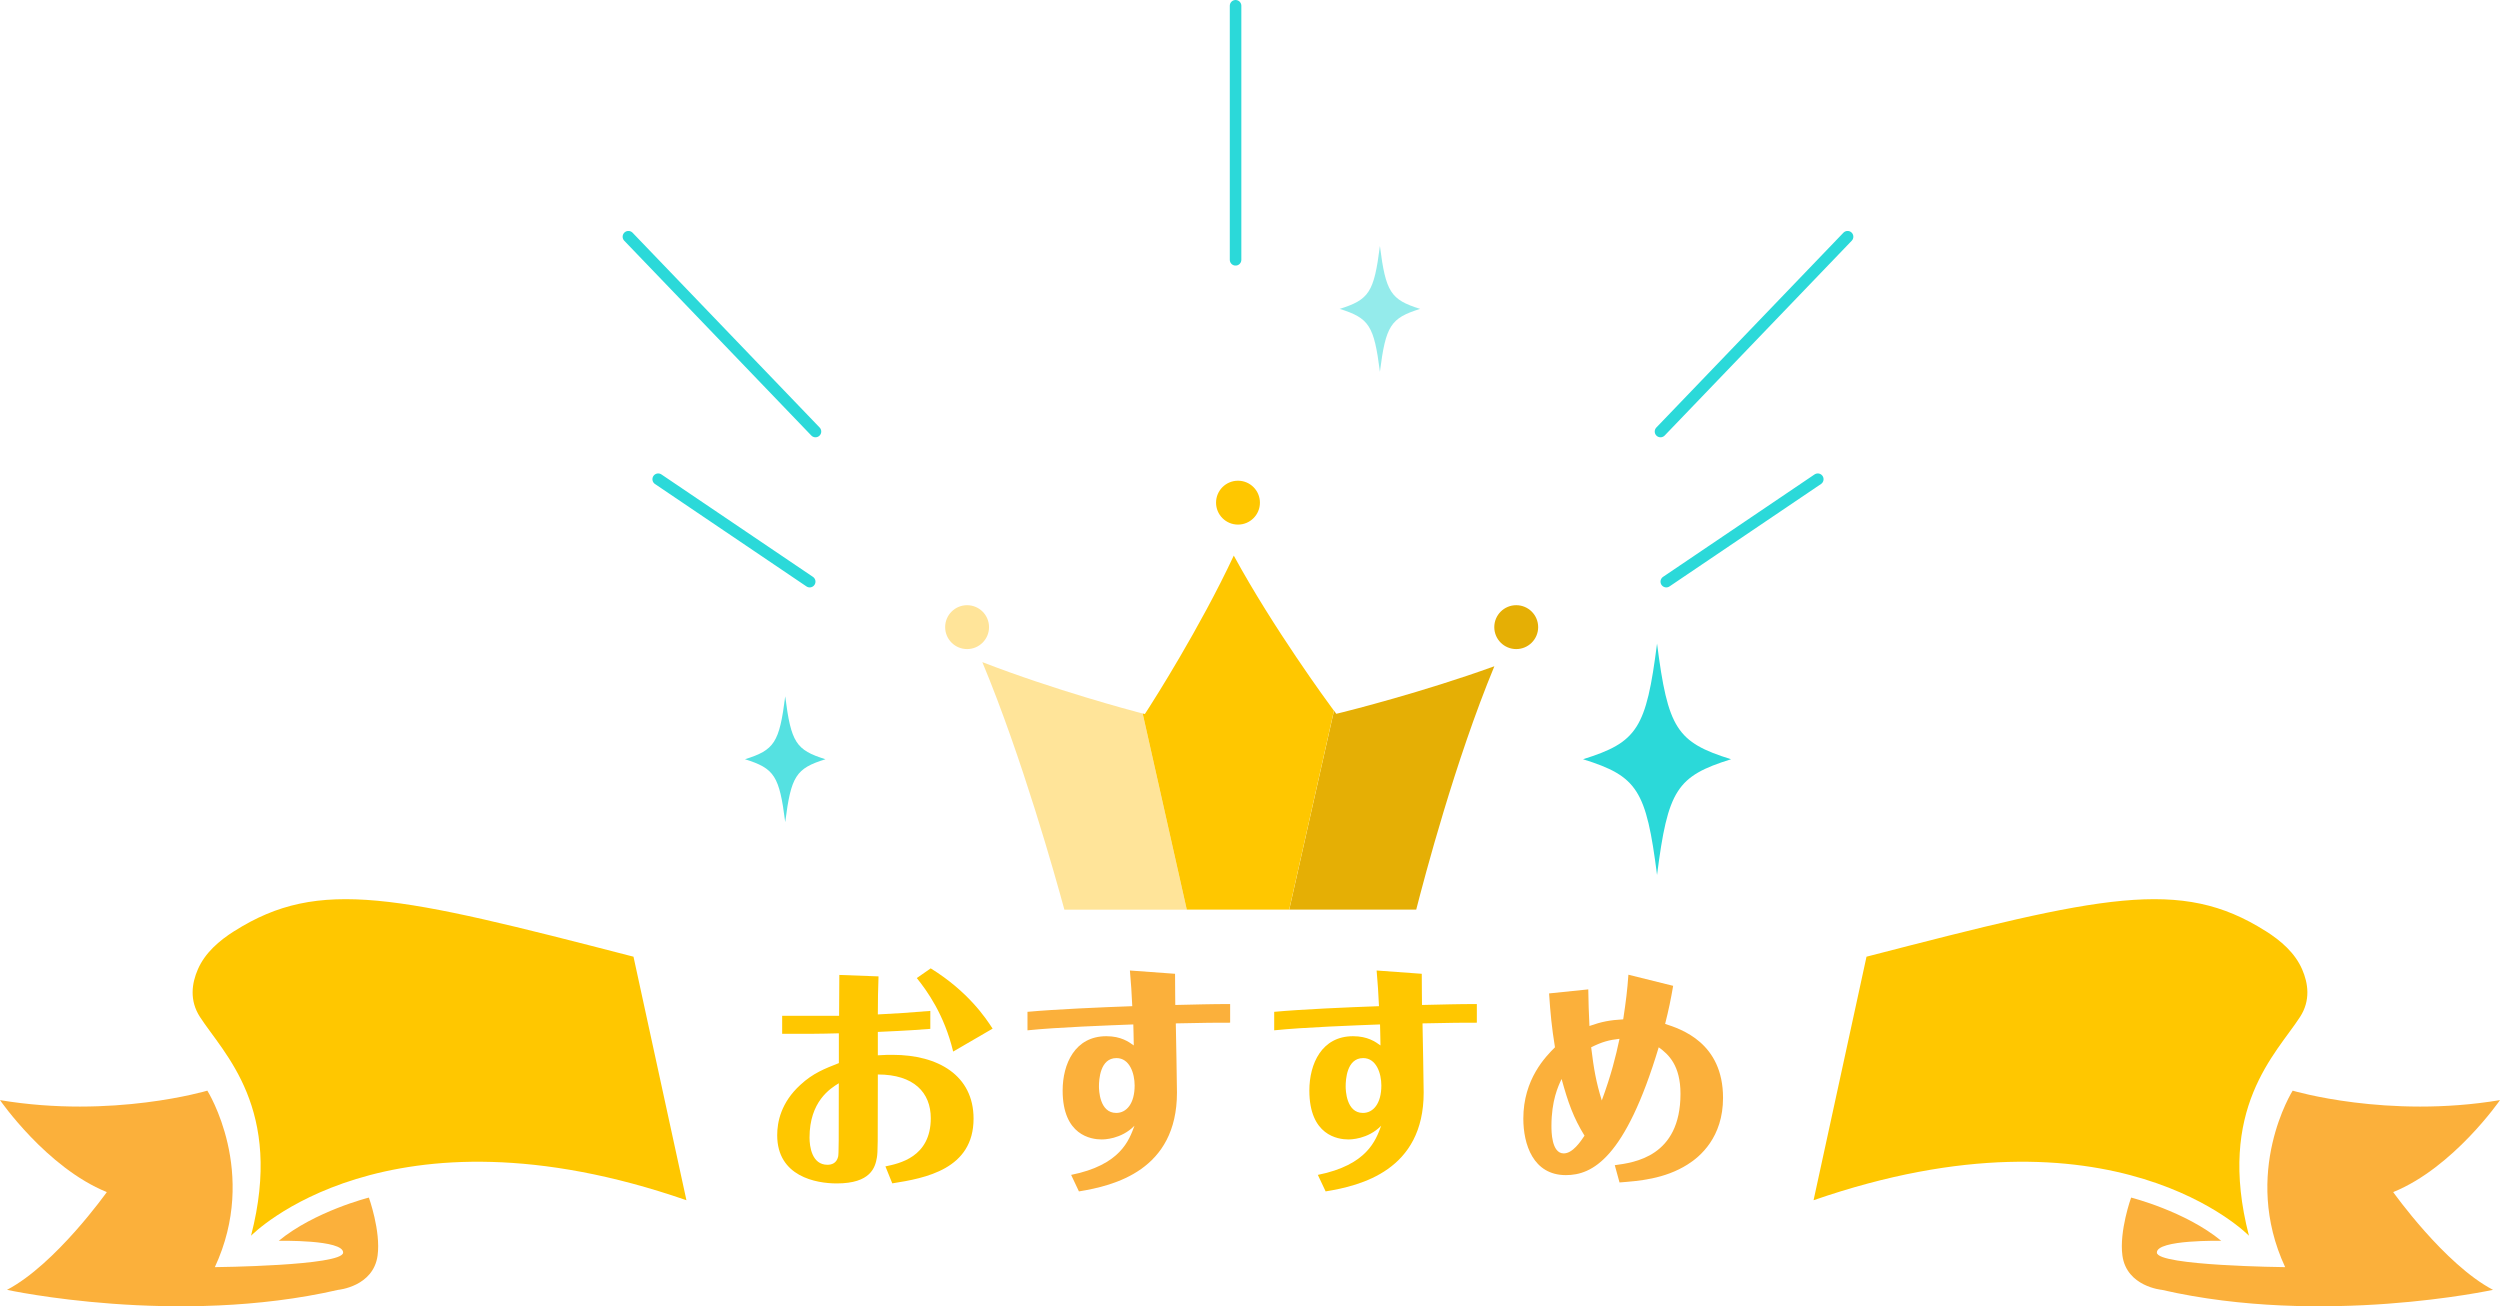 <?xml version="1.0" encoding="UTF-8"?>
<svg id="Layer_2" data-name="Layer 2" xmlns="http://www.w3.org/2000/svg" viewBox="0 0 433 226.24">
  <defs>
    <style>
      .cls-1 {
        opacity: .8;
      }

      .cls-1, .cls-2, .cls-3 {
        fill: #2bd9d9;
      }

      .cls-1, .cls-2, .cls-3, .cls-4, .cls-5, .cls-6, .cls-7 {
        stroke-width: 0px;
      }

      .cls-8 {
        fill: none;
        stroke: #2bd9d9;
        stroke-linecap: round;
        stroke-miterlimit: 10;
        stroke-width: 2px;
      }

      .cls-2 {
        opacity: .5;
      }

      .cls-4 {
        fill: #ffe499;
      }

      .cls-5 {
        fill: #e5af05;
      }

      .cls-6 {
        fill: #fbb03b;
      }

      .cls-7 {
        fill: #ffc700;
      }
    </style>
  </defs>
  <g id="Layer_1-2" data-name="Layer 1">
    <g>
      <g>
        <g>
          <g>
            <path class="cls-4" d="m196.96,123.33c-.82-.22-14.26-3.78-26.82-8.65,6.86,16.44,12.68,37.23,14.21,42.87h21.2l-7.64-33.97-.94-.25Z"/>
            <path class="cls-5" d="m258.81,115.4c-12.48,4.51-25.3,7.72-26.14,7.93l-1.22.3-.4-.54-7.75,34.45h21.99c1.43-5.6,6.76-25.8,13.53-42.14Z"/>
            <path class="cls-7" d="m230.69,122.62c-.6-.81-10.14-13.79-17-26.39-5.87,12.56-14.14,25.48-14.66,26.29l-.74,1.15-.38-.1,7.64,33.97h17.74l7.75-34.45-.35-.47Z"/>
          </g>
          <circle class="cls-7" cx="214.42" cy="87.06" r="3.8"/>
          <circle class="cls-5" cx="262.61" cy="108.62" r="3.8"/>
          <circle class="cls-4" cx="167.5" cy="108.62" r="3.8"/>
        </g>
        <g>
          <path class="cls-7" d="m153.35,202.02c2.33-.49,7.86-1.56,7.86-8.35,0-4.42-2.91-7.57-9.17-7.57v1.6c0,10.56,0,11.75-.16,12.77-.29,1.72-1.06,4.5-6.96,4.5-3.56,0-10.31-1.19-10.31-8.35,0-2.29.65-5.65,4.01-8.72,2.21-2.05,4.26-2.82,6.67-3.77v-5.16c-1.88.04-3.03.08-4.34.08h-5.48v-3.11h9.86c0-1.47.04-6.38.04-7.08l6.79.25c-.08,2.13-.12,4.22-.12,6.59,3.27-.16,5.2-.29,9.09-.61v3.11c-1.51.12-3.6.29-9.09.53v4.05c1.02-.08,2.05-.08,2.58-.08,7.86,0,14,3.56,14,11.05,0,8.76-8.35,10.31-14.08,11.21l-1.19-2.95Zm-13.14-4.99c0,1.56.41,4.71,3.11,4.71.7,0,1.56-.25,1.84-1.39.12-.45.12-2.82.12-12.73-1.47.9-5.07,3.15-5.07,9.41Zm24.88-14.9c-1.56-6.43-4.5-10.48-6.3-12.73l2.41-1.68c6.47,4.01,9.5,8.55,10.72,10.44l-6.83,3.97Z"/>
          <path class="cls-6" d="m177.94,175.25c4.95-.45,12.61-.78,18.17-.98-.16-2.95-.16-3.27-.41-6.18l7.82.57c0,2.78.04,4.34.04,5.4,3.77-.08,6.1-.16,9.5-.16v3.23c-2.46,0-4.13,0-9.41.12.04,2.05.2,10.48.2,11.99,0,13.46-10.89,16.12-16.98,17.11l-1.35-2.86c8.55-1.72,10.03-5.98,10.97-8.51-2.33,2.37-5.36,2.37-5.69,2.37-1.8,0-6.75-.7-6.75-8.47,0-4.62,2.13-9.41,7.57-9.41,2.54,0,3.89.98,4.75,1.6,0-1.35-.08-3.07-.08-3.64-4.13.16-13.26.49-18.33,1.02v-3.19Zm12.4,12.93c0,.57.08,4.58,2.99,4.58,1.8,0,3.19-1.64,3.19-4.75,0-2.09-.86-4.75-3.15-4.75-2.86,0-3.03,3.77-3.03,4.91Z"/>
          <path class="cls-7" d="m220.67,175.25c4.95-.45,12.6-.78,18.17-.98-.16-2.95-.16-3.27-.41-6.18l7.82.57c0,2.78.04,4.34.04,5.4,3.77-.08,6.1-.16,9.5-.16v3.23c-2.46,0-4.13,0-9.41.12.04,2.05.2,10.48.2,11.99,0,13.46-10.89,16.12-16.98,17.11l-1.35-2.86c8.55-1.72,10.03-5.98,10.97-8.51-2.33,2.37-5.36,2.37-5.69,2.37-1.8,0-6.75-.7-6.75-8.47,0-4.62,2.13-9.41,7.57-9.41,2.54,0,3.89.98,4.75,1.6,0-1.35-.08-3.07-.08-3.64-4.13.16-13.26.49-18.33,1.02v-3.19Zm12.4,12.93c0,.57.08,4.58,2.99,4.58,1.8,0,3.19-1.64,3.19-4.75,0-2.09-.86-4.75-3.15-4.75-2.86,0-3.03,3.77-3.03,4.91Z"/>
          <path class="cls-6" d="m289.79,170.75c-.41,2.37-.74,4.01-1.39,6.59,2.78.9,10.03,3.27,10.03,12.81,0,6.83-3.97,10.19-6.14,11.54-4.01,2.54-8.55,2.86-11.79,3.11l-.82-2.99c3.36-.45,11.38-1.47,11.38-12.36,0-4.91-2.05-6.83-3.77-8.06-5.81,19.32-11.54,22.14-16.08,22.14-5.69,0-7.37-5.36-7.37-9.78,0-6.88,3.89-10.76,5.48-12.36-.57-3.52-.78-5.77-1.02-9.33l6.79-.7c.04,2.33.08,3.93.2,6.34,2.09-.74,3.52-1.02,5.85-1.15.49-3.27.7-4.95.9-7.73l7.73,1.92Zm-21.08,24.27c0,.9,0,4.75,2.13,4.75,1.55,0,2.91-2.05,3.6-3.07-1.92-3.11-2.86-5.77-3.97-9.82-.61,1.27-1.76,3.77-1.76,8.14Zm11.79-15.1c-1.8.2-3.03.53-4.91,1.47.45,3.72.86,6.06,1.84,9.21,1.64-4.46,2.41-7.57,3.07-10.68Z"/>
        </g>
        <g>
          <path class="cls-7" d="m40.6,161.25c-2.65,1.68-5.08,3.77-6.33,6.64-1.05,2.41-1.49,5.38.36,8.24,4.11,6.36,14.55,15.87,8.85,37.9,0,0,23.42-24.15,75.41-6.15l-9.17-42.18c-40.87-10.57-54.37-13.79-69.12-4.44Z"/>
          <path class="cls-6" d="m48.27,214.91s11.25-.24,11.16,2.05c-.09,2.29-22.22,2.51-22.22,2.51,7.63-16.4-1.3-30.57-1.3-30.57,0,0-16.4,4.9-35.91,1.64,0,0,8.07,11.7,18.5,15.93,0,0-8.9,12.54-17.29,16.93,0,0,29.48,6.41,57.37,0,0,0,6.09-.55,6.82-5.95.57-4.25-1.51-10.03-1.51-10.03,0,0-9.4,2.37-15.61,7.49Z"/>
        </g>
        <g>
          <path class="cls-7" d="m392.4,161.25c2.65,1.68,5.08,3.77,6.33,6.64,1.05,2.41,1.49,5.38-.36,8.24-4.11,6.36-14.55,15.87-8.85,37.9,0,0-23.42-24.15-75.41-6.15l9.17-42.18c40.87-10.57,54.37-13.79,69.12-4.44Z"/>
          <path class="cls-6" d="m384.73,214.91s-11.25-.24-11.16,2.05c.09,2.29,22.22,2.51,22.22,2.51-7.63-16.4,1.3-30.57,1.3-30.57,0,0,16.4,4.9,35.91,1.64,0,0-8.07,11.7-18.5,15.93,0,0,8.9,12.54,17.29,16.93,0,0-29.48,6.41-57.37,0,0,0-6.09-.55-6.82-5.95-.57-4.25,1.51-10.03,1.51-10.03,0,0,9.4,2.37,15.61,7.49Z"/>
        </g>
      </g>
      <line class="cls-8" x1="214" y1="1" x2="214" y2="45"/>
      <line class="cls-8" x1="108.84" y1="41" x2="141.24" y2="74.74"/>
      <line class="cls-8" x1="114" y1="83" x2="140.24" y2="100.74"/>
      <line class="cls-8" x1="320" y1="41" x2="287.6" y2="74.74"/>
      <line class="cls-8" x1="314.84" y1="83" x2="288.6" y2="100.74"/>
      <path class="cls-2" d="m245.97,53.5c-5.12,1.6-5.95,2.89-6.97,10.89-1.02-8-1.85-9.29-6.97-10.89,5.12-1.6,5.95-2.89,6.97-10.89,1.02,8,1.85,9.29,6.97,10.89Z"/>
      <path class="cls-1" d="m142.97,131.5c-5.12,1.6-5.95,2.89-6.97,10.89-1.02-8-1.85-9.29-6.97-10.89,5.12-1.6,5.95-2.89,6.97-10.89,1.02,8,1.85,9.29,6.97,10.89Z"/>
      <path class="cls-3" d="m299.82,131.5c-9.42,2.94-10.94,5.32-12.82,20.04-1.88-14.72-3.4-17.1-12.82-20.04,9.42-2.94,10.94-5.32,12.82-20.04,1.88,14.72,3.4,17.1,12.82,20.04Z"/>
    </g>
  </g>
</svg>